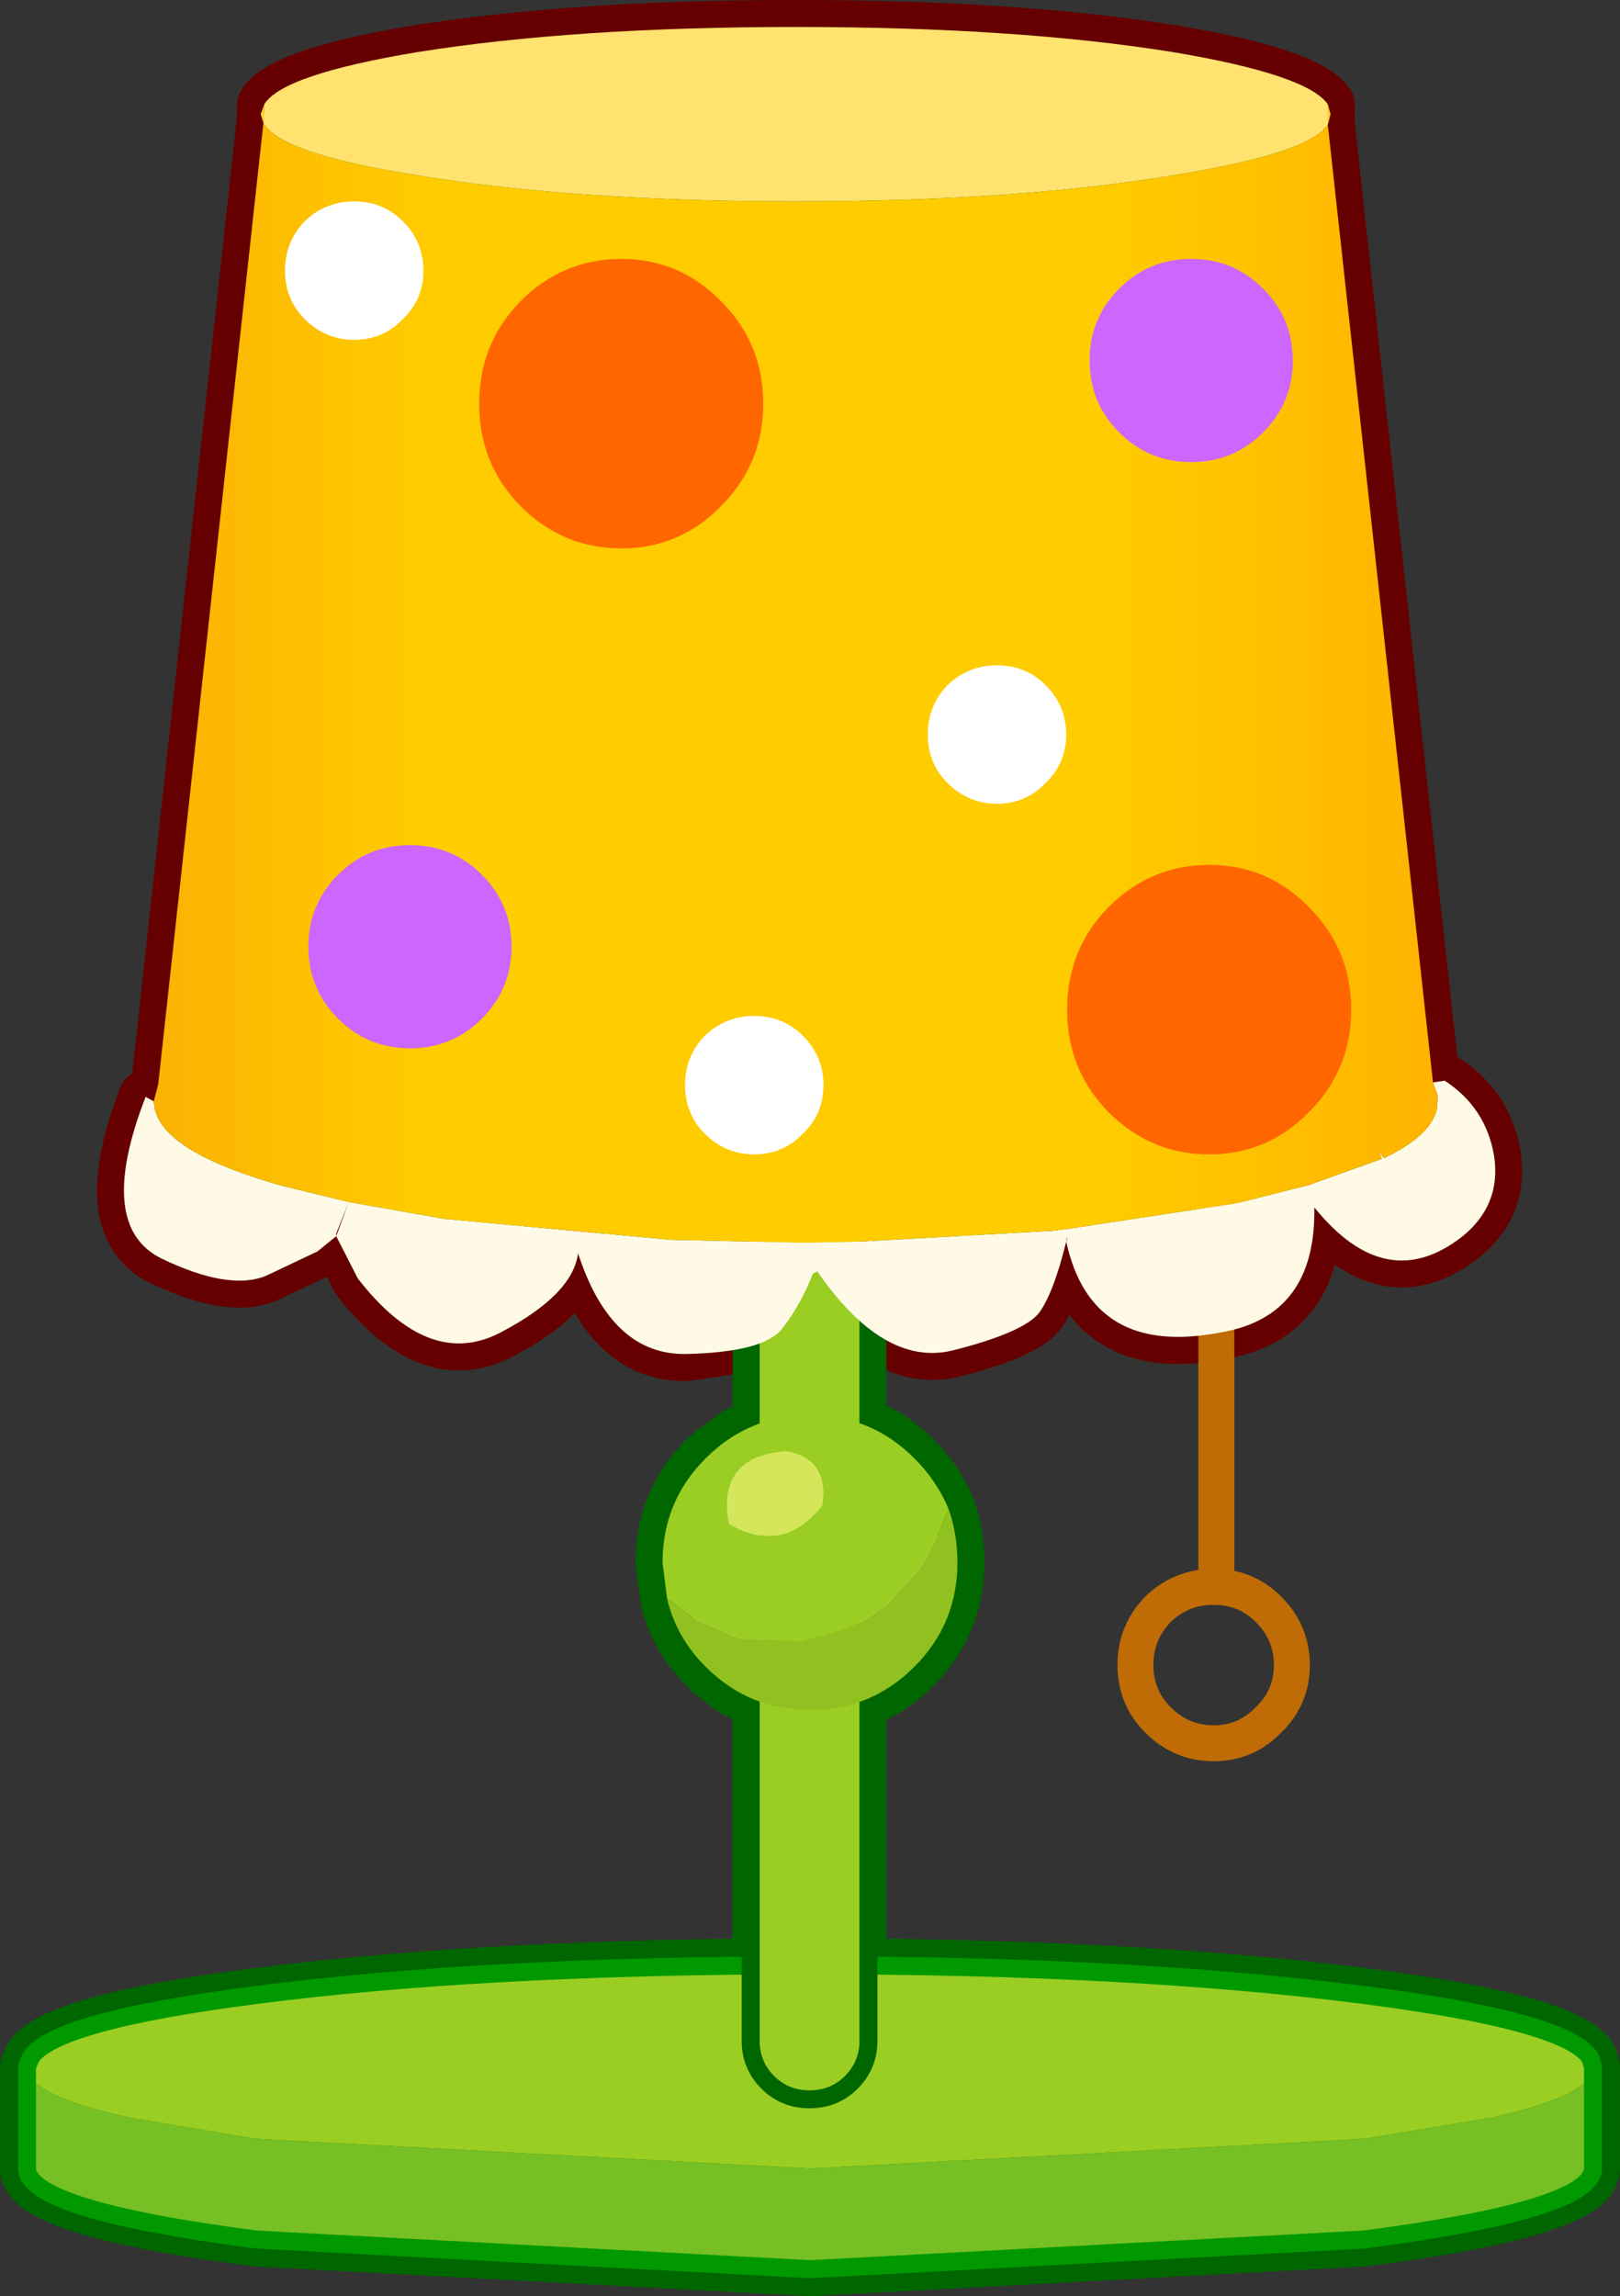 <?xml version="1.0" encoding="UTF-8" standalone="no"?>
<svg xmlns:xlink="http://www.w3.org/1999/xlink" height="127.7px" width="90.1px" xmlns="http://www.w3.org/2000/svg">
  <rect width="100%" height="100%" fill="#333333" stroke="none"/>
  <g transform="matrix(1.0, 0.0, 0.0, 1.0, 45.05, 63.85)">
    <path d="M28.8 -56.9 L28.8 -58.05 28.8 -56.9 34.65 -3.65 35.3 -3.75 Q37.6 -2.25 38.05 0.45 38.45 3.15 36.3 4.9 32.05 8.25 28.05 3.3 28.15 9.35 22.85 10.25 L22.6 10.3 Q15.65 11.55 14.25 5.2 13.55 8.05 12.75 9.15 11.9 10.25 7.95 11.25 5.35 11.9 2.75 9.6 L0.4 6.85 0.15 7.0 Q-0.55 8.8 -1.6 10.1 -2.0 10.55 -2.8 10.85 -2.0 10.55 -1.6 10.1 -0.55 8.8 0.15 7.0 L0.4 6.85 2.75 9.6 2.75 15.3 Q4.45 15.9 5.8 17.25 7.05 18.5 7.7 20.05 8.2 21.45 8.2 23.05 8.2 26.45 5.8 28.85 4.45 30.2 2.75 30.8 L2.75 45.45 Q19.05 45.6 30.8 47.1 42.1 48.55 43.4 50.6 L43.55 51.1 43.55 56.75 Q43.5 59.05 30.8 60.7 L0.0 62.35 -30.8 60.7 Q-43.5 59.05 -43.55 56.75 L-43.55 51.1 -43.35 50.6 Q-42.1 48.55 -30.8 47.1 -19.05 45.6 -2.8 45.45 L-2.8 30.8 Q-4.2 30.3 -5.35 29.25 L-5.45 29.2 -5.8 28.85 Q-7.45 27.2 -7.95 25.05 L-8.2 23.05 Q-8.2 19.65 -5.8 17.25 L-5.25 16.8 -4.05 15.9 -2.8 15.35 -2.8 10.85 -6.85 11.45 Q-11.05 11.55 -12.9 5.85 -13.2 8.15 -17.2 10.25 -21.2 12.35 -25.15 7.25 L-26.35 4.9 -27.4 5.75 -30.25 7.1 Q-32.3 7.95 -36.05 6.15 -39.75 4.35 -36.95 -2.85 L-36.5 -2.6 -36.25 -3.55 -30.4 -57.0 -30.35 -58.05 -30.4 -57.0 -30.55 -57.5 -30.35 -58.05 Q-29.35 -59.7 -21.85 -60.95 -13.1 -62.35 -0.8 -62.35 11.5 -62.35 20.2 -60.95 27.65 -59.7 28.8 -58.05 L28.95 -57.5 28.8 -56.9 M-26.35 4.9 L-25.65 3.0 -26.35 4.75 -26.35 4.9 M14.25 5.2 L14.3 5.1 14.3 4.95 14.25 5.2 M2.75 45.45 L2.75 49.65 Q2.75 50.8 1.95 51.6 1.15 52.4 0.0 52.4 L-0.05 52.4 Q-1.2 52.4 -2.0 51.6 -2.8 50.8 -2.8 49.65 L-2.8 45.45 -2.8 49.65 Q-2.8 50.8 -2.0 51.6 -1.2 52.4 -0.05 52.4 L0.0 52.4 Q1.15 52.4 1.95 51.6 2.75 50.8 2.75 49.65 L2.75 45.45" fill="#006600" fill-rule="evenodd" stroke="none"/>
    <path d="M28.8 -58.05 L28.8 -56.9 34.65 -3.65 35.3 -3.75 Q37.6 -2.25 38.05 0.45 38.45 3.15 36.3 4.9 32.05 8.25 28.05 3.3 28.15 9.35 22.85 10.25 L22.6 10.3 Q15.65 11.55 14.25 5.2 13.55 8.05 12.75 9.15 11.9 10.25 7.95 11.25 5.35 11.9 2.75 9.6 M28.8 -58.05 Q27.65 -59.7 20.2 -60.95 11.5 -62.35 -0.8 -62.35 -13.1 -62.35 -21.85 -60.95 -29.35 -59.7 -30.35 -58.05 L-30.4 -57.0 -36.25 -3.55 M-36.5 -2.6 L-36.95 -2.85 Q-39.75 4.35 -36.05 6.15 -32.3 7.95 -30.25 7.1 L-27.4 5.75 -26.35 4.9 -25.15 7.25 Q-21.2 12.35 -17.2 10.25 -13.2 8.15 -12.9 5.85 -11.05 11.55 -6.85 11.45 L-2.8 10.85" fill="none" stroke="#660000" stroke-linecap="round" stroke-linejoin="round" stroke-width="3.0"/>
    <path d="M-2.8 10.85 Q-2.0 10.55 -1.6 10.1 -0.55 8.8 0.15 7.0 L0.4 6.85 2.75 9.6 2.75 15.3 Q4.45 15.9 5.8 17.25 7.05 18.5 7.7 20.05 8.2 21.45 8.2 23.05 8.2 26.45 5.8 28.85 4.45 30.2 2.75 30.8 L2.75 45.45 Q19.05 45.6 30.8 47.1 42.1 48.55 43.4 50.6 L43.55 51.1 43.55 56.75 Q43.5 59.05 30.8 60.7 L0.0 62.35 -30.8 60.7 Q-43.5 59.05 -43.55 56.75 L-43.55 51.1 -43.35 50.6 Q-42.1 48.55 -30.8 47.1 -19.05 45.6 -2.8 45.45 L-2.8 30.8 Q-4.2 30.3 -5.35 29.25 L-5.45 29.2 -5.8 28.85 Q-7.45 27.2 -7.95 25.05 L-8.2 23.05 Q-8.2 19.65 -5.8 17.25 L-5.25 16.8 -4.05 15.9 -2.8 15.35 -2.8 10.85 M-2.8 45.45 L-2.8 49.65 Q-2.8 50.8 -2.0 51.6 -1.2 52.4 -0.05 52.4 L0.0 52.4 Q1.15 52.4 1.95 51.6 2.75 50.8 2.75 49.65 L2.75 45.45" fill="none" stroke="#006600" stroke-linecap="round" stroke-linejoin="round" stroke-width="3.0"/>
    <path d="M43.55 51.15 L43.55 56.75 Q43.5 59.05 30.8 60.7 L0.0 62.35 -30.8 60.7 Q-43.5 59.05 -43.55 56.75 L-43.55 51.15 Q-43.5 52.65 -37.95 53.9 L-30.8 55.1 0.0 56.75 30.8 55.1 38.0 53.9 Q43.5 52.65 43.55 51.15" fill="#76bf24" fill-rule="evenodd" stroke="none"/>
    <path d="M-43.55 51.15 L-43.55 51.1 -43.35 50.6 Q-42.1 48.55 -30.8 47.1 -18.05 45.45 0.0 45.45 18.05 45.45 30.8 47.1 42.1 48.55 43.4 50.6 L43.55 51.1 43.55 51.15 Q43.5 52.65 38.0 53.9 L30.8 55.1 0.0 56.75 -30.8 55.1 -37.95 53.9 Q-43.5 52.65 -43.55 51.15" fill="#9ace22" fill-rule="evenodd" stroke="none"/>
    <path d="M-43.55 51.15 L-43.55 51.1 -43.35 50.6 Q-42.1 48.55 -30.8 47.1 -18.05 45.45 0.0 45.45 18.05 45.45 30.8 47.1 42.1 48.55 43.4 50.6 L43.55 51.1 43.55 51.15 43.55 56.75 Q43.5 59.05 30.8 60.7 L0.0 62.35 -30.8 60.7 Q-43.5 59.05 -43.55 56.75 L-43.55 51.15 Z" fill="none" stroke="#009900" stroke-linecap="round" stroke-linejoin="round" stroke-width="1.0"/>
    <path d="M0.0 -24.45 Q1.15 -24.45 1.95 -23.65 2.75 -22.85 2.75 -21.7 L2.75 15.3 Q4.45 15.9 5.8 17.25 7.05 18.5 7.7 20.05 8.2 21.45 8.2 23.05 8.2 26.45 5.8 28.85 4.45 30.2 2.75 30.8 L2.75 49.65 Q2.75 50.8 1.95 51.6 1.15 52.4 0.0 52.4 L-0.05 52.4 Q-1.2 52.4 -2.0 51.6 -2.8 50.8 -2.8 49.65 L-2.8 30.8 Q-4.45 30.2 -5.8 28.85 -7.45 27.2 -7.95 25.05 L-8.2 23.05 Q-8.2 19.65 -5.8 17.25 -4.45 15.9 -2.8 15.35 L-2.8 -21.7 Q-2.8 -22.85 -2.0 -23.65 -1.2 -24.45 -0.05 -24.45 L0.0 -24.45" fill="#ffffff" fill-rule="evenodd" stroke="none"/>
    <path d="M0.0 -24.45 L-0.05 -24.45 Q-1.2 -24.45 -2.0 -23.65 -2.8 -22.85 -2.8 -21.7 L-2.8 15.35 Q-4.45 15.9 -5.8 17.25 -8.2 19.65 -8.2 23.05 L-7.95 25.05 Q-7.45 27.2 -5.8 28.85 -4.45 30.2 -2.8 30.8 L-2.8 49.65 Q-2.8 50.8 -2.0 51.6 -1.2 52.4 -0.05 52.4 L0.0 52.4 Q1.15 52.4 1.95 51.6 2.75 50.8 2.75 49.65 L2.75 30.8 Q4.45 30.2 5.8 28.85 8.2 26.45 8.2 23.05 8.2 21.45 7.7 20.05 7.05 18.5 5.8 17.25 4.45 15.9 2.75 15.3 L2.75 -21.7 Q2.75 -22.85 1.95 -23.65 1.15 -24.45 0.0 -24.45 Z" fill="none" stroke="#006600" stroke-linecap="round" stroke-linejoin="round" stroke-width="2.0"/>
    <path d="M1.95 -23.65 Q2.75 -22.85 2.75 -21.7 L2.75 49.65 Q2.75 50.8 1.95 51.6 1.15 52.4 0.0 52.4 L-0.05 52.4 Q-1.2 52.4 -2.0 51.6 -2.8 50.8 -2.8 49.65 L-2.8 -21.7 Q-2.8 -22.85 -2.0 -23.65 -1.2 -24.45 -0.05 -24.45 L0.0 -24.45 Q1.15 -24.45 1.95 -23.65" fill="#9ace22" fill-rule="evenodd" stroke="none"/>
    <path d="M7.7 20.05 Q7.05 21.85 6.05 23.45 L4.3 25.35 Q3.1 26.3 1.8 26.8 L-0.55 27.45 -3.95 27.25 -6.4 26.2 -7.95 25.05 -8.2 23.05 Q-8.2 19.65 -5.8 17.25 -3.4 14.85 0.0 14.85 3.4 14.85 5.8 17.25 7.05 18.5 7.7 20.05 M0.7 19.85 L0.75 19.15 Q0.7 17.2 -1.3 16.85 -5.2 17.15 -4.5 20.9 -1.45 22.65 0.7 19.85" fill="#9ace22" fill-rule="evenodd" stroke="none"/>
    <path d="M-7.95 25.05 L-6.4 26.2 -3.95 27.25 -0.55 27.45 1.8 26.8 Q3.1 26.3 4.3 25.35 L6.05 23.45 Q7.05 21.85 7.7 20.05 8.2 21.45 8.2 23.05 8.2 26.45 5.8 28.85 3.4 31.25 0.0 31.25 -3.4 31.25 -5.8 28.85 -7.45 27.2 -7.95 25.05" fill="#91c120" fill-rule="evenodd" stroke="none"/>
    <path d="M0.7 19.85 Q-1.45 22.65 -4.5 20.9 -5.2 17.15 -1.3 16.85 0.7 17.2 0.75 19.15 L0.7 19.85" fill="#d5e65b" fill-rule="evenodd" stroke="none"/>
    <path d="M22.6 -1.85 L22.6 24.4" fill="none" stroke="#bf6c06" stroke-linecap="round" stroke-linejoin="round" stroke-width="2.0"/>
    <path d="M19.35 25.65 Q20.65 24.4 22.45 24.4 24.25 24.4 25.5 25.65 26.8 26.95 26.8 28.75 26.8 30.55 25.5 31.8 24.25 33.1 22.45 33.1 20.65 33.1 19.35 31.8 18.1 30.55 18.1 28.75 18.1 26.95 19.35 25.65 Z" fill="none" stroke="#bf6c06" stroke-linecap="round" stroke-linejoin="round" stroke-width="2.0"/>
    <path d="M28.8 -56.9 L28.8 -58.05 28.95 -57.5 28.8 -56.9 M-30.35 -58.05 L-30.4 -57.0 -30.55 -57.5 -30.35 -58.05" fill="#ffd528" fill-rule="evenodd" stroke="none"/>
    <path d="M28.8 -56.9 Q27.7 -55.3 20.2 -54.1 11.5 -52.65 -0.8 -52.65 -13.1 -52.65 -21.85 -54.1 -29.45 -55.3 -30.4 -57.0 L-30.35 -58.05 Q-29.35 -59.7 -21.85 -60.95 -13.1 -62.35 -0.8 -62.35 11.5 -62.35 20.2 -60.95 27.65 -59.7 28.8 -58.05 L28.8 -56.9" fill="#ffe26f" fill-rule="evenodd" stroke="none"/>
    <path d="M-36.5 -2.6 L-36.45 -2.2 -36.4 -2.05 Q-35.75 0.3 -29.35 2.1 L-26.05 2.9 -25.65 3.0 -20.25 3.95 -20.2 3.95 -7.75 5.1 -0.8 5.25 0.2 5.25 2.65 5.2 2.75 5.2 13.5 4.6 14.25 4.5 14.3 4.5 23.5 3.1 23.55 3.1 24.4 2.9 27.75 2.05 31.8 0.6 31.65 0.15 31.9 0.55 31.95 0.55 Q34.45 -0.65 34.85 -2.1 L34.9 -2.6 34.9 -2.95 34.7 -3.5 34.65 -3.65 35.3 -3.75 Q37.6 -2.25 38.05 0.45 38.45 3.15 36.3 4.9 32.05 8.25 28.05 3.3 28.15 9.35 22.85 10.25 15.65 11.65 14.25 5.2 13.55 8.05 12.75 9.15 11.9 10.25 7.95 11.25 4.1 12.2 0.4 6.85 L0.15 7.0 Q-0.55 8.8 -1.6 10.1 -2.65 11.35 -6.85 11.45 -11.05 11.55 -12.9 5.85 -13.2 8.15 -17.2 10.25 -21.2 12.35 -25.15 7.25 L-26.35 4.9 -27.4 5.75 -30.25 7.1 Q-32.3 7.95 -36.05 6.15 -39.75 4.35 -36.95 -2.85 L-36.5 -2.6 M-25.65 3.0 L-26.35 4.75 -26.35 4.9 -25.65 3.0 M14.3 5.1 L14.3 4.95 14.25 5.2 14.3 5.1" fill="#fffae6" fill-rule="evenodd" stroke="none"/>
    <path d="M-30.4 -57.0 Q-29.45 -55.3 -21.85 -54.1 -13.1 -52.65 -0.8 -52.65 11.5 -52.65 20.2 -54.1 27.7 -55.3 28.8 -56.9 L34.65 -3.65 34.7 -3.5 34.9 -2.95 34.9 -2.6 34.85 -2.1 Q34.45 -0.65 31.95 0.55 L31.9 0.55 31.65 0.15 31.8 0.6 27.75 2.05 24.4 2.9 23.55 3.1 23.5 3.1 14.3 4.5 14.25 4.5 13.5 4.6 2.75 5.2 2.65 5.2 0.2 5.25 -0.8 5.25 -7.75 5.1 -20.2 3.95 -20.25 3.95 -25.65 3.0 -26.05 2.9 -29.35 2.1 Q-35.75 0.3 -36.4 -2.05 L-36.45 -2.2 -36.5 -2.6 -36.25 -3.55 -30.4 -57.0" fill="url(#gradient0)" fill-rule="evenodd" stroke="none"/>
    <path d="M13.1 -20.3 Q12.0 -19.15 10.4 -19.15 8.8 -19.15 7.65 -20.3 6.55 -21.4 6.55 -23.0 6.55 -24.6 7.65 -25.75 8.8 -26.85 10.4 -26.85 12.0 -26.85 13.1 -25.75 14.25 -24.6 14.25 -23.0 14.25 -21.4 13.1 -20.3" fill="#ffffff" fill-rule="evenodd" stroke="none"/>
    <path d="M-18.25 -7.2 Q-19.9 -5.55 -22.25 -5.55 -24.6 -5.55 -26.25 -7.2 -27.9 -8.85 -27.9 -11.2 -27.9 -13.55 -26.25 -15.2 -24.6 -16.85 -22.25 -16.85 -19.9 -16.85 -18.25 -15.2 -16.6 -13.55 -16.6 -11.2 -16.6 -8.85 -18.25 -7.2" fill="#cc66ff" fill-rule="evenodd" stroke="none"/>
    <path d="M27.75 -13.4 Q30.1 -11.05 30.1 -7.7 30.1 -4.35 27.75 -2.0 25.45 0.35 22.2 0.35 18.95 0.35 16.6 -2.0 14.3 -4.35 14.3 -7.7 14.3 -11.05 16.6 -13.4 18.95 -15.75 22.2 -15.75 25.45 -15.75 27.75 -13.4" fill="#ff6600" fill-rule="evenodd" stroke="none"/>
    <path d="M-0.4 -0.8 Q-1.5 0.35 -3.1 0.35 -4.7 0.35 -5.85 -0.8 -6.95 -1.9 -6.95 -3.5 -6.95 -5.1 -5.85 -6.25 -4.7 -7.35 -3.1 -7.35 -1.5 -7.35 -0.4 -6.25 0.75 -5.1 0.75 -3.5 0.75 -1.9 -0.4 -0.8" fill="#ffffff" fill-rule="evenodd" stroke="none"/>
    <path d="M-4.95 -47.1 Q-2.6 -44.75 -2.6 -41.4 -2.6 -38.05 -4.95 -35.7 -7.25 -33.35 -10.5 -33.35 -13.75 -33.35 -16.1 -35.7 -18.4 -38.05 -18.4 -41.4 -18.4 -44.75 -16.1 -47.1 -13.75 -49.45 -10.5 -49.45 -7.25 -49.45 -4.95 -47.1" fill="#ff6600" fill-rule="evenodd" stroke="none"/>
    <path d="M25.2 -39.8 Q23.55 -38.15 21.2 -38.15 18.85 -38.15 17.2 -39.8 15.55 -41.45 15.55 -43.8 15.55 -46.15 17.2 -47.8 18.85 -49.45 21.2 -49.45 23.55 -49.45 25.2 -47.8 26.85 -46.15 26.85 -43.8 26.85 -41.45 25.2 -39.8" fill="#cc66ff" fill-rule="evenodd" stroke="none"/>
    <path d="M-22.65 -46.1 Q-23.75 -44.95 -25.35 -44.95 -26.95 -44.95 -28.1 -46.1 -29.2 -47.2 -29.2 -48.8 -29.2 -50.4 -28.1 -51.55 -26.95 -52.65 -25.35 -52.65 -23.75 -52.65 -22.65 -51.55 -21.5 -50.4 -21.5 -48.8 -21.5 -47.2 -22.65 -46.1" fill="#ffffff" fill-rule="evenodd" stroke="none"/>
  </g>
  <defs>
    <linearGradient gradientTransform="matrix(0.044, 0.0, 0.0, 0.038, -0.8, -25.9)" gradientUnits="userSpaceOnUse" id="gradient0" spreadMethod="pad" x1="-819.2" x2="819.2">
      <stop offset="0.0" stop-color="#fcb103"/>
      <stop offset="0.22" stop-color="#ffcc00"/>
      <stop offset="0.729" stop-color="#ffcc00"/>
      <stop offset="1.0" stop-color="#ffb300"/>
    </linearGradient>
  </defs>
</svg>
